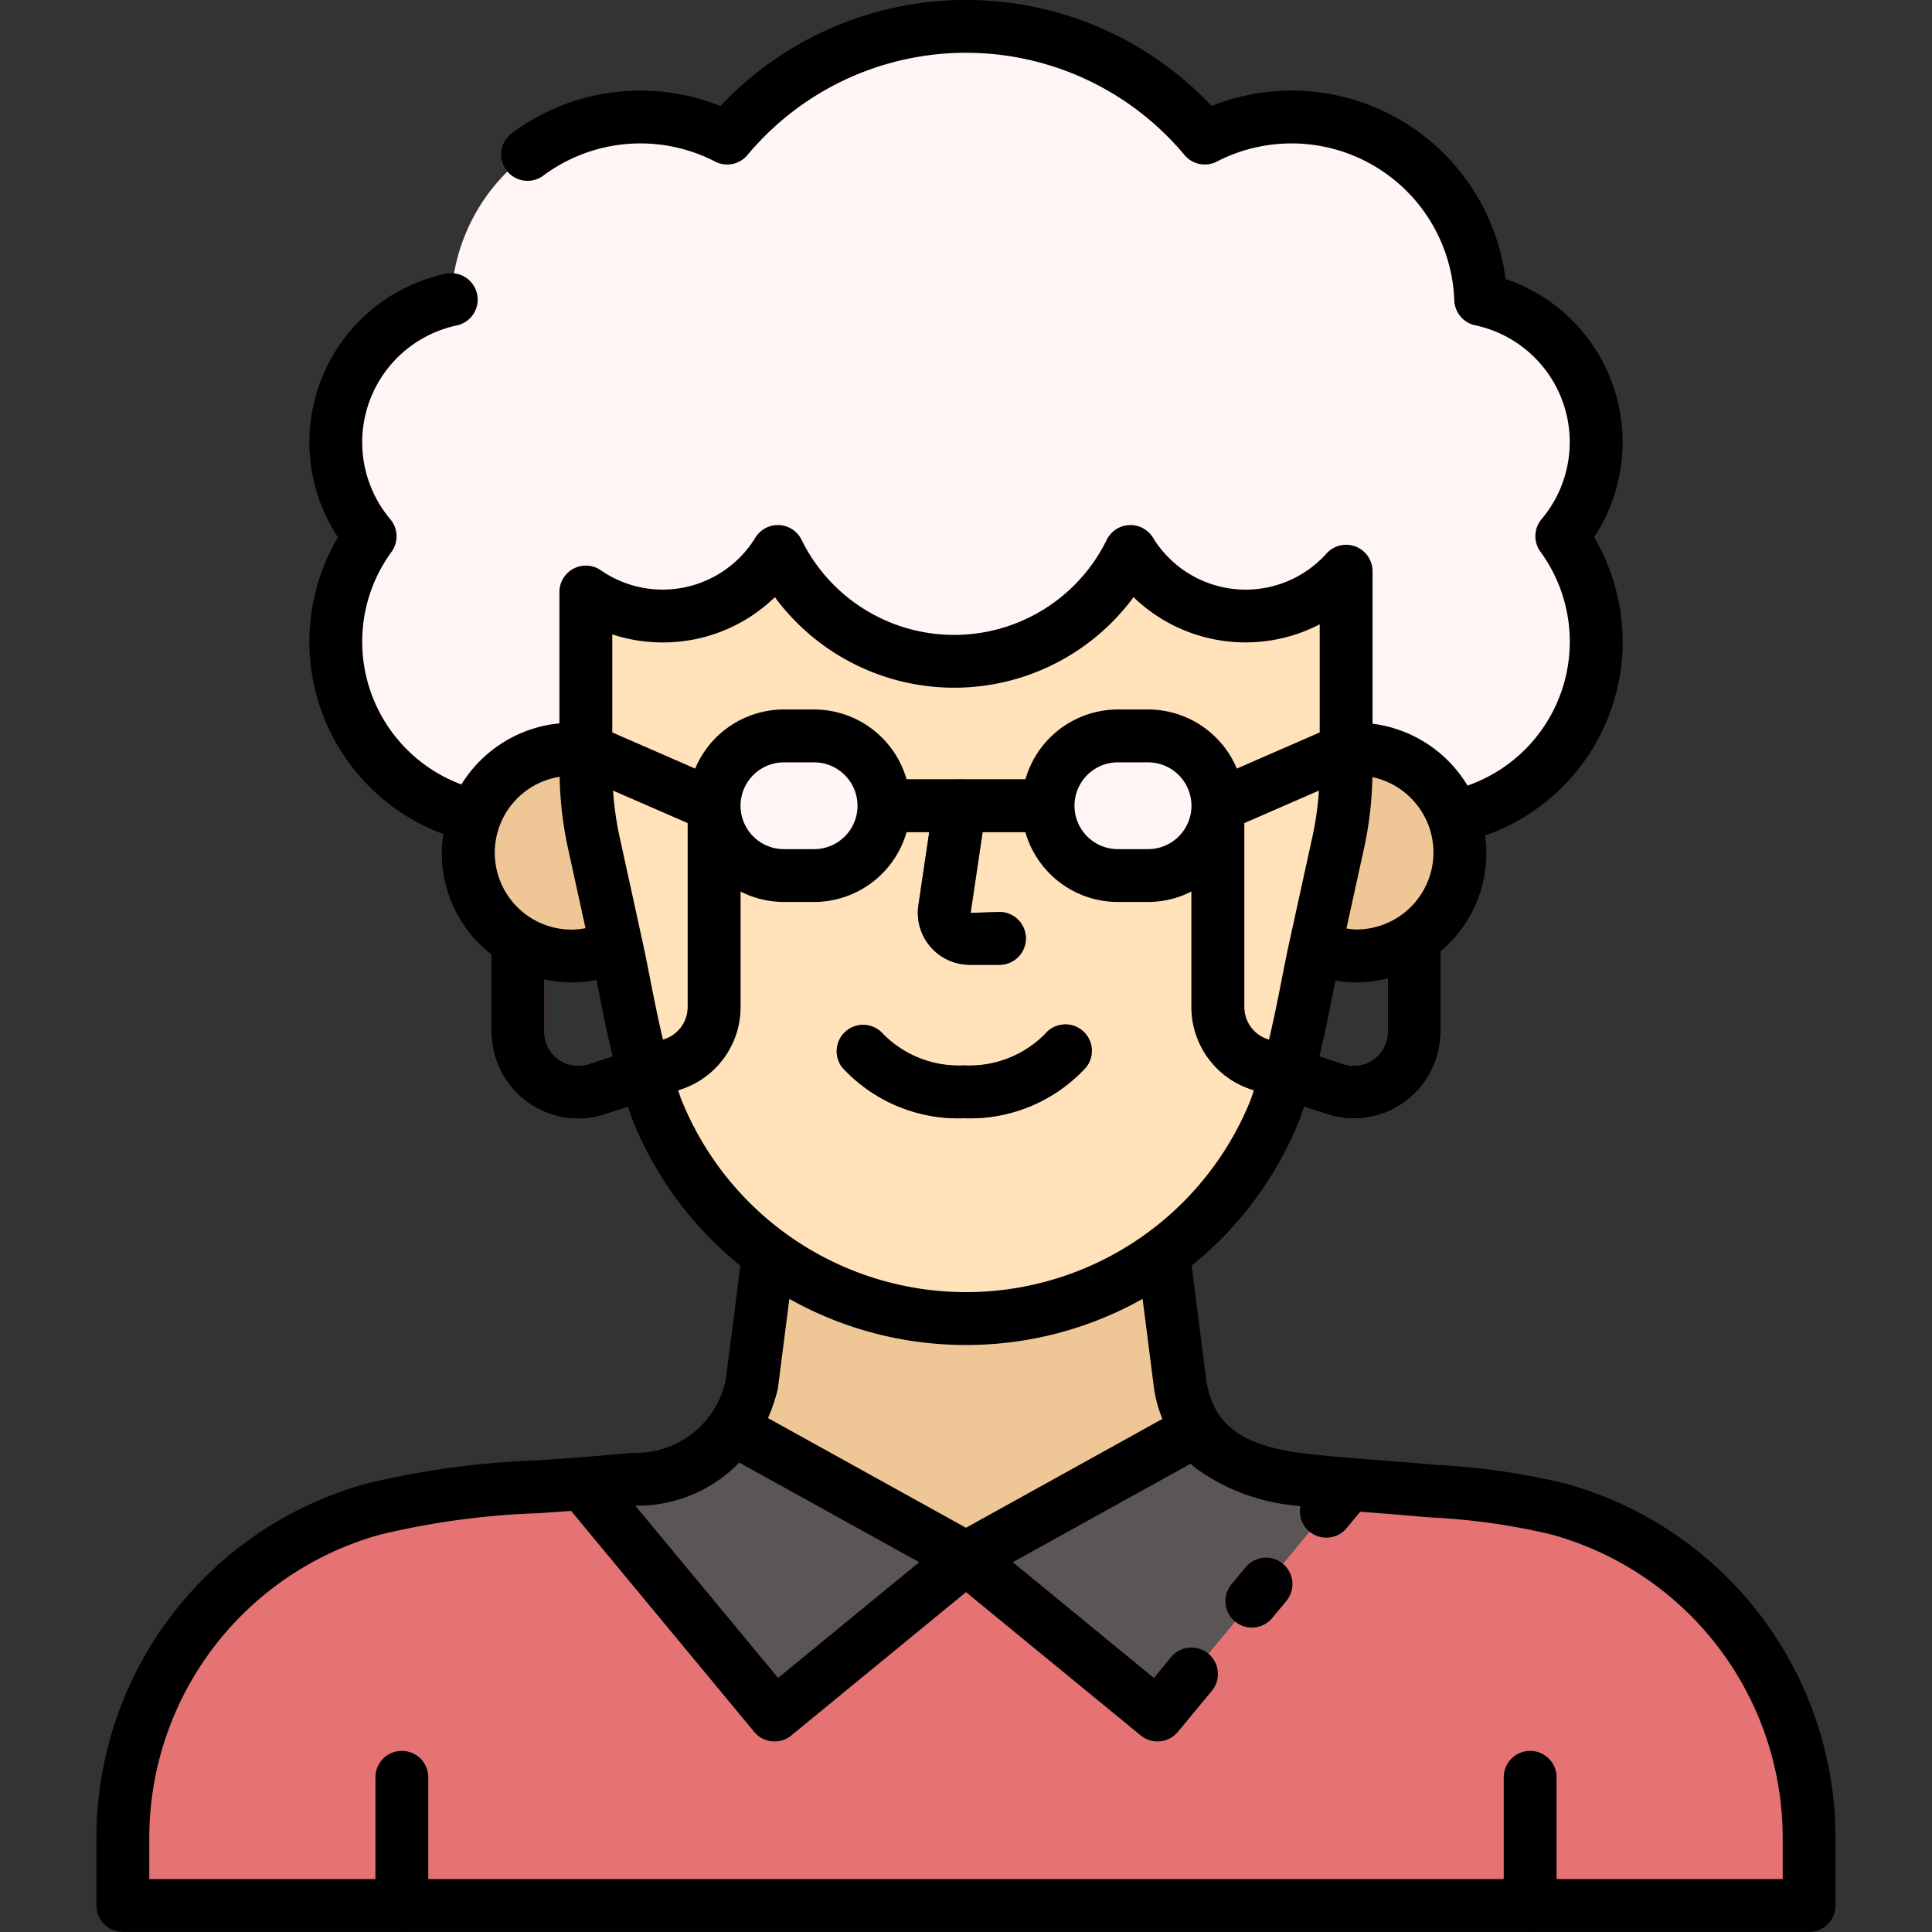 <svg xmlns="http://www.w3.org/2000/svg" width="128" height="128" viewBox="0 0 128 128"><rect x="0" y="0" width="128" height="128" fill="#333333" stroke="none"/><title>GRANDMA</title><g><g><path d="M103.253,99.979a55.331,55.331,0,0,0-9.827-1.313c-1.368-.123-2.72-.216-4.075-.325L76.688,113.625,64,103.219,51.313,113.625l-12.7-15.332q-1.509.115-3.019.213a54.455,54.455,0,0,0-10.843,1.473A22.565,22.565,0,0,0,8.141,121.735v4.509H119.859v-4.509A22.567,22.567,0,0,0,103.253,99.979Z" fill="#e57373"></path><path d="M89.18,37.84V51.02c0,.19,0,.38-.01.57v.01a22.073,22.073,0,0,1-.49,4.12l-1.52,6.94c-.48,2.22-.87,4.53-1.41,6.77a34.205,34.205,0,0,1-.99,3.36l-.33.84a22.065,22.065,0,0,1-40.86,0l-.33-.84a34.205,34.205,0,0,1-.99-3.36c-.54-2.24-.93-4.55-1.41-6.77l-1.52-6.94a21.974,21.974,0,0,1-.49-4.12c-.01-.19-.01-.39-.01-.58V39.22a8.948,8.948,0,0,0,12.72-2.68,13.018,13.018,0,0,0,23.36,0,8.942,8.942,0,0,0,14.28,1.3Z" fill="#ffe1ba"></path><path d="M63.874,74.086A10.431,10.431,0,0,1,55.8,70.723a1.75,1.75,0,0,1,2.7-2.225,7.042,7.042,0,0,0,5.369,2.088A7.043,7.043,0,0,0,69.243,68.5a1.75,1.75,0,0,1,2.7,2.227A10.436,10.436,0,0,1,63.874,74.086Z" fill="#5b5555"></path><path d="M66.221,63.921h-1.97a3.442,3.442,0,0,1-3.4-3.958l1.014-6.837a1.75,1.75,0,1,1,3.462.514L64.31,60.482l1.911-.061a1.75,1.75,0,0,1,0,3.5Z" fill="#5b5555"></path><path d="M95.44,59.33v9.02a5.769,5.769,0,0,1-5.73,5.76,5.907,5.907,0,0,1-1.81-.29l-3.14-1.03-1.86-.61a5.749,5.749,0,0,1-3.96-5.47V53.38a1.749,1.749,0,0,1,1.05-1.6l9.19-4.01v3.25c0,.19,0,.38-.01.57v.01l-6.73,2.93V66.71a2.236,2.236,0,0,0,1.55,2.14l1.76.58,3.24,1.06a2.254,2.254,0,0,0,2.95-2.14V59.33a1.75,1.75,0,1,1,3.5,0Z" fill="#c86e59"></path><path d="M49.06,53.38V66.71a5.749,5.749,0,0,1-3.96,5.47l-1.86.61L40.1,73.82a5.907,5.907,0,0,1-1.81.29,5.769,5.769,0,0,1-5.73-5.76V60.33a1.75,1.75,0,0,1,3.5,0v8.02a2.254,2.254,0,0,0,2.95,2.14l3.24-1.06,1.76-.58a2.236,2.236,0,0,0,1.55-2.14V54.53L38.83,51.6c-.01-.19-.01-.39-.01-.58V47.77l9.19,4.01A1.749,1.749,0,0,1,49.06,53.38Z" fill="#c86e59"></path><path d="M69.438,55.133H58.563a1.75,1.75,0,0,1,0-3.5H69.438a1.75,1.75,0,0,1,0,3.5Z" fill="#c86e59"></path><path d="M28.374,126.244v-8.492a1.75,1.75,0,0,0-3.5,0v8.492Z" fill="#c66a6a"></path><path d="M103.126,126.244v-8.492a1.75,1.75,0,1,0-3.5,0v8.492Z" fill="#c66a6a"></path><path d="M105.75,29.3A9.672,9.672,0,0,0,98.1,19.844a12.538,12.538,0,0,0-18.28-10.7,20.611,20.611,0,0,0-31.642,0,12.538,12.538,0,0,0-18.28,10.7,9.665,9.665,0,0,0-5.372,15.684,11.849,11.849,0,0,0,6.947,18.539,6.776,6.776,0,0,1,7.34-4.368l0-10.475a8.949,8.949,0,0,0,12.723-2.688,13.01,13.01,0,0,0,23.359,0,8.944,8.944,0,0,0,14.286,1.307V49.68a6.13,6.13,0,0,1,.682-.052,6.851,6.851,0,0,1,6.43,4.5,11.858,11.858,0,0,0,7.177-18.6A9.628,9.628,0,0,0,105.75,29.3Z" fill="#fff5f5"></path><path d="M79.309,94.739a3.817,3.817,0,0,1-.348-.715h0a6.785,6.785,0,0,1-.775-2.348l-1.1-8.631a22,22,0,0,1-26.166,0l-1.1,8.631a9.4,9.4,0,0,1-1.3,2.965L64,103.219Z" fill="#efc797"></path><path d="M76.688,113.625,89.351,98.341c-1.162-.094-2.328-.2-3.509-.35A11.618,11.618,0,0,1,80.309,95.9a4.643,4.643,0,0,1-1-1.161L64,103.219Z" fill="#5b5555"></path><path d="M64,103.219,48.515,94.641a7.288,7.288,0,0,1-6.6,3.364c-1.1.11-2.2.2-3.307.288l12.7,15.332Z" fill="#5b5555"></path><path d="M53.938,58.008h-2a4.625,4.625,0,0,1-4.625-4.625h0a4.625,4.625,0,0,1,4.625-4.625h2a4.625,4.625,0,0,1,4.625,4.625h0A4.625,4.625,0,0,1,53.938,58.008Z" fill="#fff5f5"></path><path d="M74.063,58.008h2a4.625,4.625,0,0,0,4.625-4.625h0a4.625,4.625,0,0,0-4.625-4.625h-2a4.625,4.625,0,0,0-4.625,4.625h0A4.625,4.625,0,0,0,74.063,58.008Z" fill="#fff5f5"></path><path d="M89.866,49.628a6.13,6.13,0,0,0-.682.052v1.336a22.316,22.316,0,0,1-.5,4.7l-1.54,7.033a6.847,6.847,0,1,0,2.726-13.126Z" fill="#efc797"></path><path d="M39.322,55.721a22.053,22.053,0,0,1-.508-4.708V49.7a6.851,6.851,0,1,0,2.022,12.96Z" fill="#efc797"></path></g><g><path d="M63.874,74.086a10.436,10.436,0,0,0,8.07-3.361,1.75,1.75,0,0,0-2.7-2.227,7.043,7.043,0,0,1-5.369,2.088A7.042,7.042,0,0,1,58.505,68.5a1.75,1.75,0,0,0-2.7,2.225A10.431,10.431,0,0,0,63.874,74.086Z"></path><path d="M82.527,103.834l-.936,1.13a1.75,1.75,0,0,0,2.7,2.232l.936-1.13a1.75,1.75,0,0,0-2.7-2.232Z"></path><path d="M103.714,98.29a46.263,46.263,0,0,0-8.545-1.235c-3.088-.285-5.933-.419-9.076-.8-3.493-.5-5.686-1.628-6.171-4.8l-.972-7.606a23.78,23.78,0,0,0,7.107-9.562c.128-.316.226-.641.341-.962l1.5.491a5.8,5.8,0,0,0,1.811.292,5.762,5.762,0,0,0,5.732-5.755V63.025a8.457,8.457,0,0,0,2.949-7.671,13.6,13.6,0,0,0,7.22-19.763,11.414,11.414,0,0,0-5.863-17.107A14.289,14.289,0,0,0,80.27,7.021a22.355,22.355,0,0,0-32.54,0,14.276,14.276,0,0,0-13.8,1.789,1.75,1.75,0,1,0,2.086,2.81,10.773,10.773,0,0,1,11.36-.916,1.751,1.751,0,0,0,2.144-.432,18.859,18.859,0,0,1,28.958,0,1.751,1.751,0,0,0,2.144.432,10.787,10.787,0,0,1,15.729,9.2,1.752,1.752,0,0,0,1.384,1.647,7.914,7.914,0,0,1,4.4,12.843,1.751,1.751,0,0,0-.077,2.158,10.1,10.1,0,0,1-4.83,15.495,8.606,8.606,0,0,0-6.294-4.1V37.844a1.75,1.75,0,0,0-3.049-1.173,7.194,7.194,0,0,1-11.5-1.053,1.75,1.75,0,0,0-3.059.144,11.261,11.261,0,0,1-20.221,0,1.75,1.75,0,0,0-3.059-.144,7.2,7.2,0,0,1-10.238,2.166,1.75,1.75,0,0,0-2.745,1.44v8.7a8.6,8.6,0,0,0-6.494,4.048,10.092,10.092,0,0,1-4.63-15.41,1.751,1.751,0,0,0-.077-2.158,7.914,7.914,0,0,1,4.4-12.843,1.75,1.75,0,0,0-.73-3.424,11.415,11.415,0,0,0-7.141,17.459,13.587,13.587,0,0,0,6.983,19.662,8.458,8.458,0,0,0,3.187,7.977v5.123a5.76,5.76,0,0,0,5.731,5.755,5.8,5.8,0,0,0,1.811-.292l1.5-.49c.115.321.214.647.342.964a23.768,23.768,0,0,0,7.106,9.559l-.96,7.5a6.06,6.06,0,0,1-6.166,4.9c-2.144.191-4.3.371-6.449.505a56.849,56.849,0,0,0-11.189,1.53,24.364,24.364,0,0,0-17.9,23.445v4.509a1.749,1.749,0,0,0,1.75,1.75H26.556c.023,0,.045.007.068.007s.045-.006.068-.007h74.616c.023,0,.045.007.068.007s.045-.006.068-.007h18.415a1.749,1.749,0,0,0,1.75-1.75v-4.509A24.366,24.366,0,0,0,103.714,98.29ZM91.938,68.353a2.249,2.249,0,0,1-2.952,2.137l-1.574-.516c.352-1.428.637-2.868.916-4.284.049-.245.1-.484.149-.729a8.3,8.3,0,0,0,1.389.124,8.585,8.585,0,0,0,2.072-.263Zm-7.952.5a2.245,2.245,0,0,1-1.548-2.138V54.529l4.945-2.156a20.787,20.787,0,0,1-.412,2.975l-1.52,6.935c-.2.9-.376,1.812-.557,2.73-.253,1.283-.514,2.587-.821,3.866ZM94.97,56.481a5.11,5.11,0,0,1-5.1,5.1,4.829,4.829,0,0,1-.665-.065l1.19-5.43a24.1,24.1,0,0,0,.53-4.6A5.111,5.111,0,0,1,94.97,56.481ZM43.906,42.563a10.631,10.631,0,0,0,7.431-3,14.764,14.764,0,0,0,23.763,0,10.683,10.683,0,0,0,12.334,1.8v7.166l-5.49,2.394a6.384,6.384,0,0,0-5.881-3.918h-2a6.382,6.382,0,0,0-6.125,4.625H60.062a6.382,6.382,0,0,0-6.124-4.625h-2a6.384,6.384,0,0,0-5.882,3.918l-5.49-2.394v-6.5A10.672,10.672,0,0,0,43.906,42.563Zm35.032,10.82a2.879,2.879,0,0,1-2.875,2.875h-2a2.875,2.875,0,0,1,0-5.75h2A2.879,2.879,0,0,1,78.938,53.383Zm-22.125,0a2.879,2.879,0,0,1-2.875,2.875h-2a2.875,2.875,0,0,1,0-5.75h2A2.879,2.879,0,0,1,56.813,53.383Zm-12.8,15.468-.088.028c-.306-1.278-.567-2.579-.82-3.86-.181-.92-.361-1.835-.558-2.737L41.03,55.353a20.8,20.8,0,0,1-.413-2.98l4.946,2.156V66.713A2.246,2.246,0,0,1,44.014,68.851ZM37.078,51.459A24.238,24.238,0,0,0,37.61,56.1l1.181,5.394a5.024,5.024,0,0,1-.909.095,5.094,5.094,0,0,1-.8-10.126ZM39.014,70.49a2.248,2.248,0,0,1-2.951-2.137V64.887a8.591,8.591,0,0,0,1.819.2,8.484,8.484,0,0,0,1.633-.163c.051.259.107.513.158.773.279,1.415.564,2.852.914,4.279Zm6.173,2.483c-.1-.239-.171-.493-.26-.738l.178-.058a5.741,5.741,0,0,0,3.958-5.464V59.065a6.321,6.321,0,0,0,2.875.693h2a6.382,6.382,0,0,0,6.124-4.625h1.5l-.716,4.83a3.442,3.442,0,0,0,3.4,3.958h1.97a1.75,1.75,0,0,0,0-3.5l-1.911.061.793-5.349h2.835a6.382,6.382,0,0,0,6.125,4.625h2a6.327,6.327,0,0,0,2.875-.693v7.648A5.74,5.74,0,0,0,82.9,72.177l.178.058c-.088.243-.163.5-.259.735a20.323,20.323,0,0,1-37.627,0ZM64,89.109a23.827,23.827,0,0,0,11.7-3.055l.747,5.844a8.279,8.279,0,0,0,.566,2.109L64,101.218,50.881,93.951a11.091,11.091,0,0,0,.634-1.863,1.759,1.759,0,0,0,.034-.19l.748-5.844A23.823,23.823,0,0,0,64,89.109ZM48.69,97.185c.1-.092.191-.189.284-.288L60.9,103.5l-9.348,7.667L42.092,99.754A9.393,9.393,0,0,0,48.69,97.185Zm69.419,27.309H103.126v-6.742a1.75,1.75,0,1,0-3.5,0v6.742H28.374v-6.742a1.75,1.75,0,0,0-3.5,0v6.742H9.891v-2.759a20.854,20.854,0,0,1,15.318-20.068,52.337,52.337,0,0,1,10.5-1.415c.711-.047,1.42-.1,2.13-.15l12.13,14.639a1.749,1.749,0,0,0,2.457.237L64,105.483l11.578,9.495a1.749,1.749,0,0,0,2.457-.237l2.253-2.719a1.75,1.75,0,0,0-2.7-2.232l-1.141,1.378L67.1,103.5l11.782-6.526c.1.091.195.179.3.265a13.25,13.25,0,0,0,6.437,2.486l.535.066a1.75,1.75,0,0,0,3.067,1.448l.9-1.084.563.044c.859.066,1.719.131,2.59.209q.806.07,1.615.134a42.954,42.954,0,0,1,7.9,1.124,20.854,20.854,0,0,1,15.319,20.068Z"></path></g></g></svg>